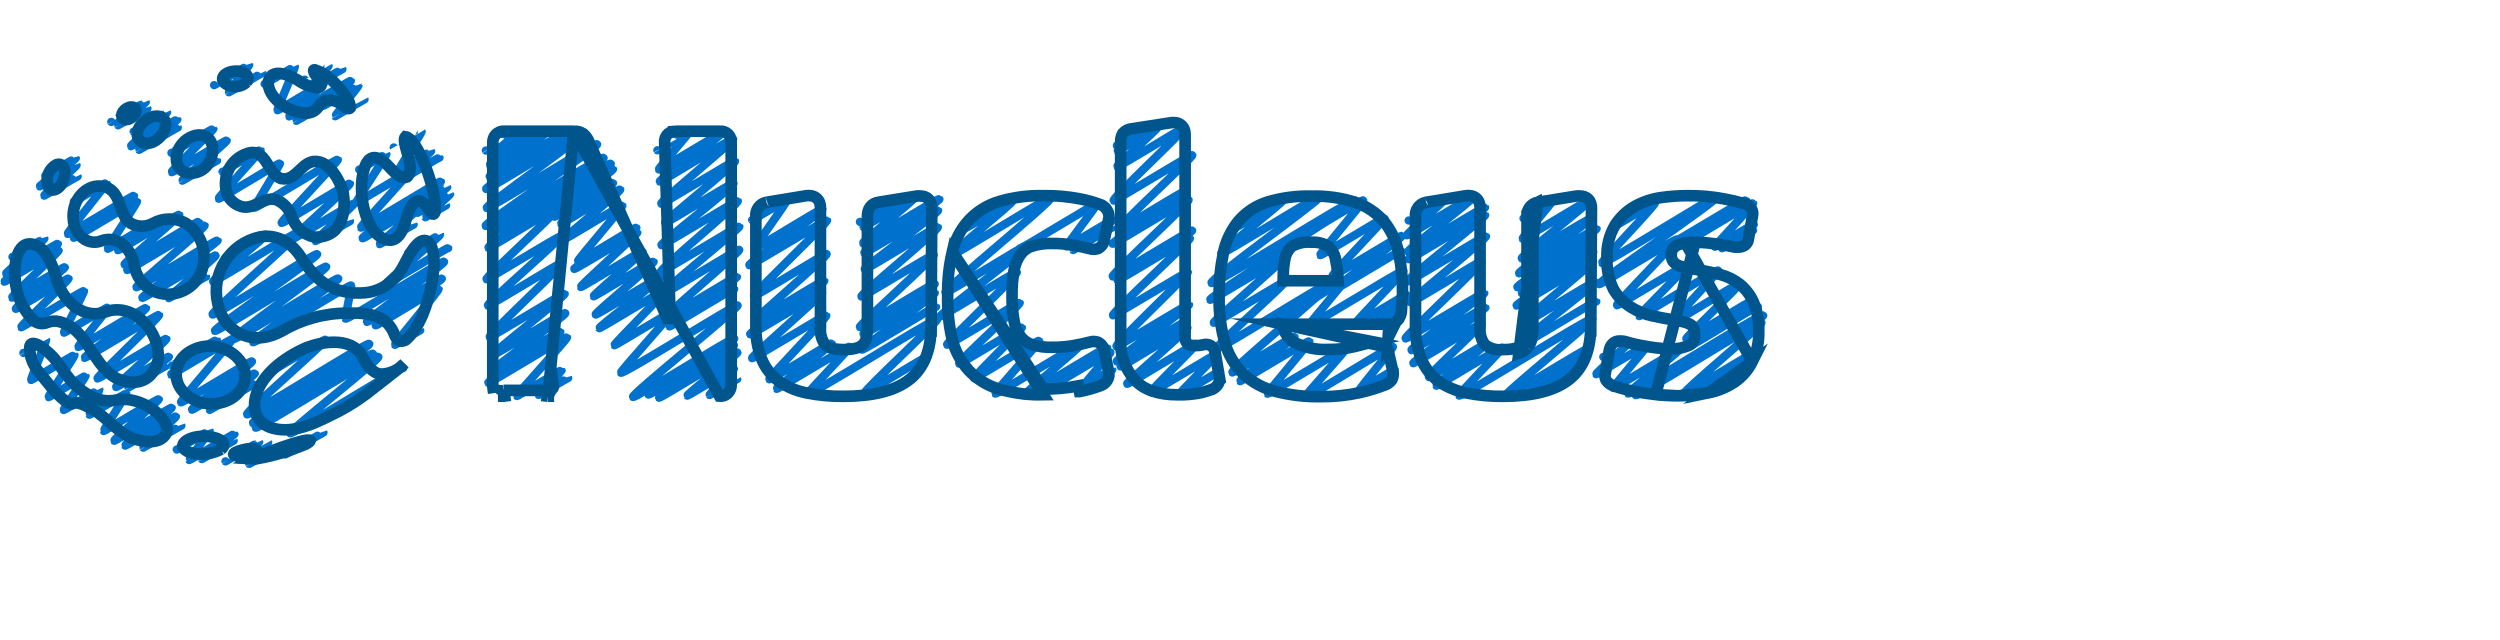<svg width="285" height="73" viewBox="0 0 285 73" fill="none" xmlns="http://www.w3.org/2000/svg">
<g clip-path="url(#clip0_234_1098)">
<path d="M1.423 29.283C1.438 29.31 5.038 27.151 5.057 27.184C5.131 27.311 0.614 31.085 0.679 31.198C0.727 31.281 6.548 27.699 6.596 27.782C6.705 27.972 0.412 31.972 0.491 32.11C0.546 32.206 6.63 28.433 6.687 28.532C6.774 28.684 1.268 33.764 1.364 33.93C1.42 34.026 7.334 30.342 7.396 30.447C7.501 30.629 1.693 35.017 1.804 35.208C1.853 35.294 7.763 31.641 7.818 31.735C7.915 31.903 2.311 37.142 2.405 37.305C2.463 37.405 9.51 33.053 9.574 33.166C9.645 33.288 7.232 37.81 7.297 37.923C7.338 37.994 12.376 34.907 12.412 34.97C12.486 35.097 8.848 39.411 8.932 39.556C8.998 39.671 16.575 34.976 16.647 35.102C16.777 35.327 9.538 40.626 9.636 40.795C9.706 40.917 18.051 35.741 18.136 35.888C18.27 36.121 10.999 42.95 11.112 43.145C11.196 43.291 18.898 38.498 18.964 38.612C19.081 38.814 13.126 43.923 13.243 44.126C13.3 44.226 19.189 40.553 19.249 40.657C19.325 40.788 14.518 44.062 14.599 44.204C14.62 44.24 18.852 41.683 18.88 41.732" stroke="#0072CE" stroke-width="0.95" stroke-linecap="round" stroke-linejoin="round"/>
<path d="M46.634 23.829C46.655 23.866 50.956 21.283 50.978 21.321C51.029 21.409 47.558 24.165 47.612 24.259C47.625 24.28 51.297 22.096 51.312 22.123C51.36 22.206 48.464 24.699 48.503 24.766C48.508 24.776 50.846 23.4 50.852 23.41" stroke="#0072CE" stroke-width="0.95" stroke-linecap="round" stroke-linejoin="round"/>
<path d="M40.954 19.325C40.97 19.353 44.036 17.509 44.052 17.537C44.137 17.685 40.553 22.925 40.636 23.07C40.699 23.179 46.595 19.497 46.653 19.596C46.753 19.77 41.044 25.785 41.138 25.947C41.246 26.136 50.171 20.534 50.257 20.682C50.411 20.949 41.177 26.879 41.34 27.161C41.408 27.281 48.413 22.954 48.467 23.046C48.564 23.214 43.198 27.686 43.282 27.833C43.311 27.882 47.128 25.562 47.15 25.6" stroke="#0072CE" stroke-width="0.95" stroke-linecap="round" stroke-linejoin="round"/>
<path d="M44.886 16.813C44.891 16.822 48.061 14.969 48.065 14.977C48.141 15.107 45.434 19.208 45.502 19.325C45.523 19.362 49.121 17.188 49.142 17.224C49.201 17.325 45.301 20.588 45.364 20.697C45.394 20.748 50.068 17.913 50.097 17.964" stroke="#0072CE" stroke-width="0.95" stroke-linecap="round" stroke-linejoin="round"/>
<path d="M30.521 42.524C30.584 42.633 37.076 38.595 37.139 38.703C37.274 38.937 27.995 46.941 28.166 47.237C28.338 47.533 41.93 38.909 42.095 39.195C42.327 39.596 28.643 47.9 28.83 48.225C29.028 48.569 42.348 40.029 42.518 40.322C42.688 40.616 28.909 48.349 29.143 48.756C29.297 49.023 42.98 40.412 43.134 40.678C43.312 40.987 32.905 49.086 33.085 49.397C33.22 49.631 45.791 41.657 45.966 41.959" stroke="#0072CE" stroke-width="0.95" stroke-linecap="round" stroke-linejoin="round"/>
<path d="M46.547 28.834C46.565 28.866 50.146 26.72 50.161 26.747C50.269 26.934 43.845 32.203 43.959 32.4C44.032 32.526 51.027 28.173 51.09 28.282" stroke="#0072CE" stroke-width="0.95" stroke-linecap="round" stroke-linejoin="round"/>
<path d="M25.685 29.383C25.721 29.445 30.407 26.584 30.439 26.639C30.559 26.847 24.17 31.903 24.286 32.105C24.377 32.262 33.916 26.264 34.038 26.475C34.206 26.768 24.044 35.542 24.226 35.857C24.382 36.127 36.028 28.741 36.158 28.968C36.325 29.256 24.328 37.429 24.495 37.719C24.641 37.972 37.047 30.167 37.179 30.396C37.361 30.711 26.401 38.352 26.578 38.66C26.744 38.947 38.423 31.518 38.555 31.746C38.726 32.042 28.693 38.757 28.84 39.01C28.987 39.264 39.908 32.314 40.041 32.543C40.096 32.64 39.328 36.224 39.385 36.323C39.536 36.585 50.494 29.614 50.622 29.835C50.77 30.091 41.673 36.419 41.83 36.691C41.918 36.843 50.267 31.596 50.364 31.764C50.475 31.955 42.721 36.917 42.816 37.081C42.91 37.245 49.911 32.775 50.002 32.933C50.104 33.11 44.932 39.149 45.026 39.313C45.04 39.337 47.89 37.628 47.904 37.652" stroke="#0072CE" stroke-width="0.95" stroke-linecap="round" stroke-linejoin="round"/>
<path d="M19.622 41.672C19.649 41.718 24.685 38.685 24.713 38.733C24.783 38.854 19.398 42.546 19.486 42.699C19.555 42.818 26.367 38.565 26.437 38.686C26.55 38.882 20.513 45.658 20.635 45.87C20.711 46.001 28.629 41.039 28.722 41.2C28.848 41.418 21.773 46.502 21.888 46.701C21.95 46.807 28.976 42.429 29.054 42.564C29.145 42.722 23.8 46.557 23.897 46.723C23.925 46.772 29.079 43.659 29.11 43.713" stroke="#0072CE" stroke-width="0.95" stroke-linecap="round" stroke-linejoin="round"/>
<path d="M25.37 19.577C25.4 19.629 29.671 17.021 29.703 17.075C29.807 17.255 24.822 22.464 24.93 22.652C24.994 22.763 31.838 18.495 31.911 18.621C31.977 18.735 28.942 23.572 29.002 23.677C29.108 23.859 38.426 18.034 38.513 18.185C38.628 18.384 31.988 25.209 32.105 25.411C32.187 25.553 39.799 20.768 39.887 20.919C40.005 21.123 33.294 27.061 33.388 27.224C33.448 27.328 40.333 23.088 40.388 23.183C40.475 23.334 35.878 27.322 35.969 27.48C35.996 27.526 39.873 25.178 39.894 25.214" stroke="#0072CE" stroke-width="0.95" stroke-linecap="round" stroke-linejoin="round"/>
<path d="M8.421 22.983C8.442 23.02 12.103 20.788 12.132 20.84C12.234 21.017 7.621 26.482 7.723 26.66C7.798 26.789 15.216 22.2 15.274 22.3C15.374 22.475 8.296 26.91 8.408 27.104C8.476 27.223 15.552 22.833 15.615 22.943C15.697 23.085 12.216 28.238 12.288 28.362C12.334 28.443 17.786 25.102 17.823 25.167C17.905 25.31 13.36 28.387 13.432 28.513C13.518 28.661 20.355 24.338 20.433 24.471C20.555 24.683 14.098 29.972 14.199 30.146C14.299 30.32 22.568 25.139 22.643 25.27C22.767 25.483 14.383 30.588 14.494 30.78C14.581 30.931 23.241 25.534 23.326 25.681C23.478 25.945 15.437 32.543 15.554 32.745C15.643 32.9 24.721 27.247 24.809 27.402C24.925 27.602 16.087 33.71 16.225 33.949C16.324 34.121 24.477 28.962 24.573 29.129C24.669 29.296 19.136 33.806 19.24 33.987C19.268 34.035 23.445 31.485 23.477 31.541" stroke="#0072CE" stroke-width="0.95" stroke-linecap="round" stroke-linejoin="round"/>
<path d="M28.413 52.887C28.433 52.921 32.087 50.72 32.107 50.754C32.118 50.774 32.519 51.783 32.532 51.806C32.557 51.849 36.852 49.263 36.873 49.3" stroke="#0072CE" stroke-width="0.95" stroke-linecap="round" stroke-linejoin="round"/>
<path d="M19.548 17.427C19.572 17.469 24.301 14.617 24.329 14.667C24.41 14.808 19.474 19.456 19.574 19.629C19.628 19.722 25.792 15.914 25.846 16.008C25.936 16.162 20.716 20.471 20.786 20.594C20.809 20.634 24.711 18.264 24.739 18.311" stroke="#0072CE" stroke-width="0.95" stroke-linecap="round" stroke-linejoin="round"/>
<path d="M15.237 15.002C15.259 15.04 19.028 12.765 19.048 12.801C19.11 12.908 14.845 16.533 14.923 16.668C14.958 16.727 20.168 13.539 20.212 13.614C20.271 13.717 15.799 16.978 15.858 17.079C15.878 17.113 20.239 14.489 20.265 14.534" stroke="#0072CE" stroke-width="0.95" stroke-linecap="round" stroke-linejoin="round"/>
<path d="M12.692 13.897C12.71 13.927 16.599 11.602 16.616 11.632C16.659 11.705 13.411 14.195 13.462 14.284C13.475 14.306 16.793 12.332 16.806 12.354" stroke="#0072CE" stroke-width="0.95" stroke-linecap="round" stroke-linejoin="round"/>
<path d="M36.932 12.035C36.955 12.075 40.834 9.736 40.855 9.77C40.899 9.848 38.167 13.175 38.212 13.253C38.218 13.263 41.549 11.312 41.555 11.323" stroke="#0072CE" stroke-width="0.95" stroke-linecap="round" stroke-linejoin="round"/>
<path d="M34.741 9.083C34.746 9.091 37.449 7.51 37.453 7.517C37.491 7.582 35.379 9.909 35.414 9.97C35.424 9.987 39.02 7.861 39.032 7.881" stroke="#0072CE" stroke-width="0.95" stroke-linecap="round" stroke-linejoin="round"/>
<path d="M30.169 9.566C30.185 9.595 33.593 7.555 33.607 7.581C33.681 7.708 31.569 12.456 31.631 12.563C31.68 12.646 36.858 9.415 36.915 9.513C36.987 9.639 32.887 13.138 32.963 13.27C33.023 13.374 39.932 9.104 39.993 9.211C40.106 9.406 33.685 13.609 33.779 13.772C33.801 13.809 37.782 11.416 37.801 11.449" stroke="#0072CE" stroke-width="0.95" stroke-linecap="round" stroke-linejoin="round"/>
<path d="M24.411 9.707C24.428 9.737 28.389 7.364 28.409 7.399C28.451 7.471 26.037 10.421 26.092 10.518C26.114 10.555 29.893 8.282 29.911 8.314" stroke="#0072CE" stroke-width="0.95" stroke-linecap="round" stroke-linejoin="round"/>
<path d="M20.146 51.246C20.171 51.288 23.872 49.051 23.891 49.084C23.948 49.183 21.526 52.363 21.572 52.442C21.614 52.516 26.692 49.397 26.731 49.463C26.783 49.553 22.94 52.22 23.006 52.334C23.023 52.363 26.619 50.212 26.634 50.239" stroke="#0072CE" stroke-width="0.95" stroke-linecap="round" stroke-linejoin="round"/>
<path d="M2.671 40.233C2.68 40.248 5.248 38.725 5.256 38.74C5.327 38.862 3.484 43.196 3.552 43.313C3.585 43.371 8.462 40.412 8.491 40.462C8.575 40.607 5.468 45.142 5.543 45.272C5.573 45.323 9.724 42.79 9.753 42.841C9.801 42.923 7.204 46.629 7.266 46.736C7.295 46.787 11.302 44.356 11.324 44.394C11.361 44.458 10.163 47.215 10.198 47.275C10.225 47.322 14.366 44.808 14.393 44.853C14.461 44.972 11.768 49.04 11.819 49.13C11.867 49.213 18.039 45.392 18.103 45.502C18.188 45.649 12.925 50.071 13.025 50.246C13.075 50.332 19.522 46.385 19.57 46.468C19.659 46.622 14.175 50.625 14.277 50.802C14.319 50.876 20.014 47.385 20.059 47.464C20.124 47.577 16.273 50.934 16.328 51.03C16.351 51.069 20.653 48.48 20.676 48.519" stroke="#0072CE" stroke-width="0.95" stroke-linecap="round" stroke-linejoin="round"/>
<path d="M25.707 52.595C25.723 52.622 29.53 50.354 29.544 50.38C29.584 50.448 27.154 52.293 27.198 52.368C27.21 52.39 30.563 50.4 30.574 50.419" stroke="#0072CE" stroke-width="0.95" stroke-linecap="round" stroke-linejoin="round"/>
<path d="M5.177 20.017C5.192 20.043 8.621 17.989 8.638 18.018C8.715 18.153 4.47 21.147 4.528 21.247C4.559 21.301 8.702 18.784 8.725 18.823C8.798 18.95 4.965 22.171 5.041 22.302C5.058 22.333 8.833 20.078 8.848 20.104" stroke="#0072CE" stroke-width="0.95" stroke-linecap="round" stroke-linejoin="round"/>
<path d="M74.943 17.131C74.953 17.148 78.573 15.005 78.586 15.027C78.642 15.125 75.043 19.202 75.108 19.315C75.172 19.427 82.235 15.052 82.299 15.163C82.422 15.376 75.087 20.467 75.217 20.692C75.305 20.844 83.473 15.683 83.577 15.865C83.698 16.073 75.224 22.95 75.382 23.224C75.452 23.345 83.709 18.225 83.792 18.368C83.949 18.64 75.689 25.195 75.814 25.41C75.886 25.535 83.525 20.749 83.616 20.906C83.773 21.179 75.267 27.717 75.397 27.941C75.492 28.105 84.03 22.774 84.109 22.911C84.275 23.198 75.162 30.678 75.338 30.982C75.423 31.13 84.204 25.675 84.285 25.816C84.405 26.024 75.266 33.293 75.433 33.581C75.523 33.737 84.172 28.308 84.271 28.479C84.4 28.702 75.555 36.104 75.695 36.347C75.78 36.494 83.945 31.426 84.014 31.545C84.128 31.744 76.185 36.978 76.317 37.208C76.388 37.331 83.613 32.808 83.694 32.949" stroke="#0072CE" stroke-width="0.95" stroke-linecap="round" stroke-linejoin="round"/>
<path d="M61.836 23.914C61.901 24.026 69.805 19.123 69.887 19.266C69.99 19.444 63.111 24.517 63.218 24.703C63.287 24.822 69.818 20.728 69.889 20.851C69.989 21.023 63.862 25.358 63.941 25.496C64.01 25.614 70.635 21.473 70.704 21.592C70.83 21.811 64.171 27.123 64.268 27.291C64.336 27.41 70.875 23.312 70.947 23.436C71.064 23.638 65.767 29.635 65.866 29.806C65.943 29.94 72.474 25.825 72.546 25.949C72.666 26.158 65.364 30.476 65.467 30.655C65.538 30.778 72.6 26.409 72.655 26.505C72.748 26.666 66.114 32.553 66.209 32.718C66.267 32.82 73.164 28.535 73.236 28.66C73.321 28.807 67.584 33.633 67.667 33.777C67.724 33.877 74.439 29.698 74.513 29.825C74.646 30.056 67.799 35.665 67.909 35.855C67.978 35.976 75.254 31.468 75.317 31.578C75.434 31.78 68.227 37.247 68.321 37.41C68.377 37.507 75.787 32.942 75.855 33.06C75.979 33.274 69.953 39.204 70.042 39.356C70.096 39.45 76.528 35.453 76.597 35.572C76.714 35.774 70.683 42.328 70.778 42.493C70.945 42.782 83.965 34.594 84.089 34.808C84.258 35.102 71.971 44.927 72.159 45.252C72.302 45.5 83.579 38.376 83.701 38.588C83.865 38.87 73.781 44.735 73.924 44.981C74.017 45.143 83.568 39.194 83.663 39.358C83.818 39.627 75.024 45.155 75.131 45.339C75.208 45.472 83.967 40.016 84.063 40.182C84.149 40.332 78.273 44.97 78.349 45.102C78.392 45.176 83.618 41.945 83.668 42.032C83.718 42.117 80.837 44.928 80.895 45.028C80.911 45.054 84.033 43.191 84.043 43.211" stroke="#0072CE" stroke-width="0.95" stroke-linecap="round" stroke-linejoin="round"/>
<path d="M55.389 17.161C55.401 17.181 59.104 14.982 59.118 15.008C59.173 15.102 56.068 17.542 56.12 17.633C56.162 17.706 60.57 14.991 60.602 15.046C60.678 15.178 55.762 18.658 55.833 18.781C55.903 18.904 62.324 14.902 62.38 15C62.493 15.195 55.705 19.938 55.816 20.131C55.902 20.279 64.307 15.04 64.389 15.181C64.543 15.448 55.278 21.303 55.415 21.542C55.553 21.781 66.42 14.849 66.567 15.103C66.761 15.439 55.31 23.408 55.484 23.709C55.642 23.982 67.901 16.148 68.07 16.442C68.258 16.768 55.18 25.44 55.361 25.754C55.486 25.971 68.674 17.755 68.81 17.989C68.996 18.312 55.911 26.133 56.108 26.472C56.283 26.776 69.453 18.367 69.626 18.667C69.86 19.073 55.456 27.877 55.668 28.245C55.759 28.402 63.62 23.441 63.712 23.601C63.87 23.875 55.32 31.594 55.458 31.832C55.53 31.957 63.853 26.771 63.945 26.932C64.09 27.181 55.456 34.553 55.618 34.834C55.708 34.99 63.97 29.825 64.051 29.965C64.22 30.258 55.653 38.126 55.822 38.418C55.901 38.556 64.288 33.329 64.376 33.48C64.511 33.715 56.026 40.245 56.162 40.481C56.256 40.644 64.344 35.54 64.438 35.703C64.574 35.939 55.956 42.086 56.086 42.311C56.185 42.482 63.798 37.677 63.877 37.813C63.983 37.996 55.562 43.455 55.665 43.633C55.759 43.795 64.554 38.291 64.645 38.448C64.743 38.618 58.83 44.974 58.926 45.141C58.974 45.224 63.997 42.126 64.035 42.191C64.085 42.278 61.369 44.951 61.411 45.024C61.423 45.045 64.759 43.062 64.772 43.084" stroke="#0072CE" stroke-width="0.95" stroke-linecap="round" stroke-linejoin="round"/>
<path d="M98.034 25.291C98.053 25.324 101.929 22.996 101.949 23.031C102.002 23.123 98.352 25.756 98.418 25.872C98.462 25.947 104.294 22.389 104.334 22.457C104.443 22.647 98.28 27.561 98.371 27.72C98.454 27.864 107.008 22.544 107.09 22.686C107.227 22.924 98.387 28.575 98.532 28.825C98.608 28.957 106.859 23.826 106.942 23.969C107.092 24.23 98.454 30.487 98.574 30.694C98.664 30.85 106.833 25.73 106.918 25.876C107.095 26.183 98.054 33.556 98.197 33.804C98.282 33.952 106.361 28.916 106.437 29.047C106.609 29.346 97.895 37.075 98.016 37.284C98.109 37.445 106.456 32.179 106.556 32.354C106.693 32.591 98.289 37.83 98.434 38.08C98.519 38.227 106.487 33.246 106.567 33.384C106.695 33.606 98.151 39.666 98.259 39.853C98.366 40.039 106.631 34.832 106.712 34.972" stroke="#0072CE" stroke-width="0.95" stroke-linecap="round" stroke-linejoin="round"/>
<path d="M85.744 25.081C85.765 25.117 89.72 22.752 89.735 22.777C89.824 22.931 85.981 28.155 86.05 28.273C86.141 28.431 93.656 23.676 93.745 23.83C93.885 24.072 85.286 29.999 85.419 30.229C85.509 30.384 94.211 24.985 94.284 25.111C94.426 25.358 85.808 33.52 85.937 33.743C86.035 33.914 94.137 28.784 94.234 28.952C94.387 29.217 85.877 36.371 86.007 36.596C86.095 36.749 93.877 31.842 93.968 32C94.121 32.264 85.382 37.881 85.511 38.104C85.596 38.252 93.646 33.247 93.715 33.368C93.837 33.578 85.614 40.622 85.737 40.833C85.816 40.971 94.118 35.82 94.193 35.951C94.337 36.201 87.594 43.047 87.705 43.239C87.788 43.383 94.745 39.034 94.806 39.14C94.896 39.295 88.456 44.178 88.541 44.326C88.604 44.435 96.803 39.379 96.88 39.511C96.978 39.68 91.997 44.739 92.094 44.907C92.264 45.202 106.681 36.131 106.834 36.396C106.987 36.661 98.441 44.514 98.589 44.77C98.668 44.907 105.682 40.521 105.748 40.636" stroke="#0072CE" stroke-width="0.95" stroke-linecap="round" stroke-linejoin="round"/>
<path d="M116.274 28.313C116.356 28.454 124.936 23.083 125.035 23.255C125.104 23.376 121.529 27.957 121.61 28.098C121.653 28.173 126.944 24.941 126.977 24.999C127.056 25.136 122.276 28.389 122.341 28.502C122.362 28.537 126.832 25.868 126.85 25.898" stroke="#0072CE" stroke-width="0.95" stroke-linecap="round" stroke-linejoin="round"/>
<path d="M110.132 25.964C110.171 26.033 115.386 22.821 115.434 22.903C115.561 23.122 108.282 28.895 108.417 29.128C108.534 29.332 119.641 22.312 119.786 22.564C119.997 22.93 107.572 33.011 107.772 33.356C107.878 33.541 116.98 27.773 117.095 27.973C117.269 28.273 107.035 35.845 107.17 36.079C107.266 36.244 115.822 30.871 115.914 31.031C116.084 31.325 107.833 39.071 107.964 39.298C108.055 39.456 116.176 34.395 116.246 34.516C116.367 34.726 109.207 41.215 109.343 41.452C109.424 41.591 116.419 37.188 116.496 37.322C116.593 37.489 110.945 42.93 111.053 43.118C111.117 43.229 118.396 38.703 118.472 38.834C118.583 39.028 113.356 44.68 113.465 44.868C113.574 45.055 123.214 39.005 123.315 39.181C123.431 39.38 116.656 44.875 116.769 45.071C116.872 45.25 126.122 39.464 126.212 39.619C126.345 39.85 117.823 44.909 117.957 45.142C118.031 45.27 126.485 39.995 126.582 40.163C126.652 40.283 123.391 43.963 123.451 44.067C123.466 44.094 126.777 42.099 126.798 42.135" stroke="#0072CE" stroke-width="0.95" stroke-linecap="round" stroke-linejoin="round"/>
<path d="M127.328 16.588C127.344 16.615 130.684 14.612 130.701 14.642C130.746 14.72 127.345 17.085 127.401 17.183C127.44 17.251 131.881 14.5 131.922 14.573C131.993 14.696 127.288 18.852 127.362 18.98C127.457 19.144 134.937 14.444 135.007 14.566C135.146 14.807 126.778 22.567 126.951 22.866C127.035 23.012 135.823 17.531 135.915 17.691C136.04 17.907 127.327 25.871 127.504 26.176C127.582 26.311 135.133 21.585 135.213 21.725C135.33 21.926 126.729 27.598 126.839 27.787C126.936 27.956 135.394 22.619 135.493 22.79C135.657 23.074 126.691 31.258 126.839 31.514C126.93 31.672 135.804 26.113 135.901 26.282C136.007 26.465 127.277 31.744 127.39 31.94C127.481 32.097 135.553 27.013 135.646 27.174C135.772 27.391 126.719 35.669 126.879 35.946C126.958 36.084 135.336 30.902 135.406 31.023C135.546 31.266 127.1 39.2 127.272 39.498C127.344 39.622 135.465 34.58 135.546 34.721C135.687 34.965 127.17 40.964 127.307 41.201C127.394 41.35 135.207 36.468 135.282 36.597C135.374 36.757 127.629 41.578 127.739 41.768C127.83 41.925 135.267 37.202 135.362 37.366C135.48 37.57 128.393 43.569 128.497 43.75C128.588 43.908 136.335 39.035 136.417 39.177C136.5 39.32 131.106 44.523 131.211 44.705C131.292 44.844 138.636 40.244 138.711 40.375C138.796 40.521 134.277 44.921 134.349 45.044C134.387 45.111 139.047 42.259 139.079 42.314" stroke="#0072CE" stroke-width="0.95" stroke-linecap="round" stroke-linejoin="round"/>
<path d="M146.774 27.826C146.847 27.953 155.307 22.674 155.404 22.844C155.502 23.013 150.406 28.918 150.502 29.083C150.578 29.215 157.739 24.733 157.814 24.861C157.919 25.043 151.804 31.246 151.916 31.44C151.989 31.566 159.739 26.733 159.821 26.876C159.955 27.108 151.998 32.796 152.11 32.989C152.195 33.137 159.66 28.465 159.732 28.589" stroke="#0072CE" stroke-width="0.95" stroke-linecap="round" stroke-linejoin="round"/>
<path d="M144.957 36.822C145.04 36.966 153.131 31.932 153.205 32.06C153.296 32.219 149.174 36.917 149.255 37.056C149.356 37.232 159.875 30.682 159.98 30.864C160.075 31.027 154.29 36.829 154.405 37.028C154.453 37.111 160.327 33.503 160.372 33.582C160.431 33.684 156.829 36.689 156.892 36.798C156.906 36.822 159.833 35.063 159.849 35.091" stroke="#0072CE" stroke-width="0.95" stroke-linecap="round" stroke-linejoin="round"/>
<path d="M140.749 25.997C140.788 26.064 146.271 22.729 146.305 22.789C146.409 22.969 139.098 28.685 139.223 28.901C139.348 29.118 150.397 22.132 150.535 22.371C150.707 22.669 137.864 31.855 138.101 32.265C138.311 32.629 154.24 22.57 154.403 22.853C154.627 23.241 137.75 33.82 137.956 34.177C138.059 34.354 146.545 29.053 146.617 29.177C146.739 29.389 138.244 36.584 138.368 36.798C138.45 36.941 146.434 31.97 146.508 32.098C146.637 32.321 138.507 39.467 138.667 39.745C138.841 40.046 151.554 31.901 151.728 32.204C151.935 32.563 140.267 42.08 140.488 42.463C140.556 42.579 147.501 38.253 147.571 38.374C147.674 38.552 141.285 43.307 141.37 43.454C141.429 43.556 149.188 38.758 149.267 38.895C149.365 39.065 144.415 44.739 144.497 44.881C144.583 45.03 153.401 39.55 153.483 39.693C153.575 39.851 148.644 45.155 148.746 45.33C148.863 45.534 158.669 39.313 158.794 39.529C158.863 39.648 154.929 44.327 154.995 44.44C155.013 44.473 158.965 42.101 158.985 42.136" stroke="#0072CE" stroke-width="0.95" stroke-linecap="round" stroke-linejoin="round"/>
<path d="M173.682 24.896C173.697 24.923 176.841 23.027 176.86 23.061C176.915 23.155 173.504 27.085 173.579 27.215C173.654 27.346 181.209 22.629 181.288 22.765C181.437 23.023 173.339 29.22 173.476 29.458C173.547 29.579 181.25 24.77 181.336 24.92C181.471 25.154 173.025 30.898 173.176 31.159C173.269 31.321 181.932 25.929 182.008 26.06C182.139 26.287 172.837 32.503 172.972 32.738C173.065 32.899 181.469 27.673 181.538 27.793C181.677 28.033 173.385 33.248 173.484 33.42C173.584 33.593 181.547 28.579 181.628 28.719C181.748 28.927 172.769 34.641 172.881 34.834C172.965 34.98 181.49 29.634 181.59 29.806C181.706 30.007 173.285 36.778 173.413 37C173.508 37.164 181.802 31.942 181.894 32.103C182.027 32.333 172.757 39.285 172.931 39.588C173.035 39.767 181.889 34.221 181.974 34.367" stroke="#0072CE" stroke-width="0.95" stroke-linecap="round" stroke-linejoin="round"/>
<path d="M160.588 25.138C160.604 25.167 164.594 22.778 164.615 22.813C164.684 22.933 160.308 26.666 160.395 26.816C160.47 26.946 167.902 22.294 167.984 22.435C168.12 22.671 160.383 28.453 160.524 28.696C160.6 28.828 169.219 23.5 169.295 23.632C169.421 23.849 160.457 29.334 160.58 29.548C160.662 29.688 169.214 24.354 169.305 24.511C169.437 24.74 160.259 31.858 160.406 32.111C160.496 32.268 169.331 26.783 169.407 26.914C169.564 27.187 160.67 34.25 160.789 34.455C160.891 34.632 168.826 29.641 168.901 29.772C169.059 30.044 160.094 38.34 160.234 38.583C160.31 38.714 169.131 33.264 169.21 33.401C169.333 33.614 160.762 39.666 160.906 39.916C160.982 40.047 169.249 34.9 169.335 35.049C169.441 35.233 161.008 41.223 161.113 41.406C161.176 41.515 168.823 36.756 168.909 36.906C168.995 37.055 162.759 42.759 162.885 42.978C162.957 43.102 169.323 39.102 169.392 39.221C169.473 39.361 163.645 43.806 163.739 43.97C163.804 44.084 171.212 39.467 171.294 39.609C171.38 39.758 166.227 44.908 166.337 45.097C166.511 45.399 181.354 36.046 181.52 36.331C181.68 36.609 171.26 44.991 171.437 45.299C171.534 45.467 181.066 39.487 181.176 39.677C181.293 39.88 174.501 44.4 174.595 44.563C174.631 44.625 180.058 41.312 180.1 41.385" stroke="#0072CE" stroke-width="0.95" stroke-linecap="round" stroke-linejoin="round"/>
<path d="M182.781 40.688C182.792 40.707 185.826 38.903 185.837 38.923C185.897 39.028 181.891 42.519 181.971 42.658C182.01 42.726 187.819 39.191 187.858 39.259C187.948 39.414 183.836 44.071 183.925 44.224C183.993 44.341 191.308 39.793 191.381 39.919C191.46 40.055 185.516 44.728 185.593 44.861C185.792 45.207 200.791 35.596 201.004 35.963C201.203 36.309 186.218 44.626 186.463 45.05C186.645 45.365 200.632 36.482 200.8 36.772C200.958 37.046 191.828 44.576 191.987 44.852C192.082 45.016 199.866 40.073 199.966 40.245C200.078 40.44 193.7 44.488 193.781 44.629C193.819 44.695 199.101 41.454 199.145 41.532" stroke="#0072CE" stroke-width="0.95" stroke-linecap="round" stroke-linejoin="round"/>
<path d="M190.076 27.991C190.155 28.127 198.951 22.673 199.035 22.818C199.148 23.013 191.805 27.591 191.897 27.75C191.975 27.885 199.775 23.011 199.857 23.154C199.948 23.31 195.44 28.015 195.507 28.131C195.529 28.17 199.905 25.525 199.934 25.575C199.998 25.686 196.259 28.199 196.314 28.293C196.324 28.312 199.839 26.234 199.849 26.252" stroke="#0072CE" stroke-width="0.95" stroke-linecap="round" stroke-linejoin="round"/>
<path d="M184.116 25.743C184.148 25.799 188.637 23.052 188.672 23.112C188.806 23.345 182.52 29.802 182.623 29.98C182.799 30.285 195.691 22.129 195.824 22.359C196.045 22.742 182.129 32.067 182.317 32.394C182.401 32.538 191.042 27.145 191.134 27.304C191.264 27.53 184.198 34.551 184.34 34.798C184.404 34.908 192.331 29.983 192.418 30.134C192.505 30.285 186.782 35.892 186.864 36.034C186.956 36.194 195.767 30.654 195.871 30.834C195.969 31.003 190.61 36.532 190.717 36.718C190.808 36.874 198.235 32.184 198.319 32.329C198.431 32.523 192.131 38.435 192.24 38.625C192.328 38.777 199.822 34.065 199.901 34.202C200.017 34.404 192.245 39.397 192.359 39.595C192.443 39.74 200.296 34.795 200.39 34.959" stroke="#0072CE" stroke-width="0.95" stroke-linecap="round" stroke-linejoin="round"/>
</g>
<path d="M18.029 40.785C18.266 38.087 15.462 34.448 12.175 35.511C11.001 35.979 9.668 35.799 8.66 35.036H8.607C7.441 34.106 6.631 32.803 6.314 31.345C5.523 28.656 4.371 28.067 4.239 28.014C1.946 26.951 1.533 30.142 1.735 31.855C1.827 33.598 2.555 35.246 3.783 36.487C4.206 36.888 4.826 37.001 5.365 36.777C6.366 36.382 7.184 36.698 8.177 37.34H8.23C10.277 38.922 10.919 41.734 13.204 43.096C16.869 44.696 17.967 41.866 18.064 40.75" stroke="#00558C" stroke-width="1.325" stroke-miterlimit="10"/>
<path d="M47.883 17.547C47.523 16.853 46.828 15.666 46.231 15.587C46.107 15.727 45.967 15.895 46.398 17.345C46.793 18.672 46.943 19.674 46.398 20.183C45.862 20.385 45.334 20.078 44.359 19.014C42.706 17.204 41.959 18.135 41.661 18.838C40.65 21.238 41.389 25.869 43.489 27.082C44.781 27.846 45.712 27.179 46.266 25.096C46.688 23.54 47.145 23.163 47.338 23.004C47.61 22.881 48.102 22.653 48.85 23.839C49.254 24.481 49.448 24.578 49.588 24.191C49.799 22.231 48.578 18.917 47.883 17.538" stroke="#00558C" stroke-width="1.325" stroke-miterlimit="10"/>
<path d="M44.131 43.06C43.662 43.412 43.196 43.772 42.733 44.141C41.485 45.18 40.133 46.087 38.699 46.848C36.423 47.982 33.699 49.546 31.062 48.808C27.643 47.85 28.311 42.736 34.577 39.791C36.221 39.018 40.026 38.209 41.292 40.617C41.74 41.496 42.364 42.516 43.41 42.648C44.435 42.631 45.408 42.192 46.099 41.435C45.476 42.024 44.798 42.543 44.131 43.061V43.06Z" stroke="#00558C" stroke-width="1.325" stroke-miterlimit="10"/>
<path d="M49.465 30.757C49.632 27.988 48.762 26.652 47.557 27.848C46.353 29.043 46.072 30.818 44.798 31.917C43.814 32.861 42.505 33.392 41.142 33.402H40.263C38.022 33.148 36.255 32.392 34.374 29.412C32.617 26.618 30.288 26.872 29.611 27.013C26.204 27.768 24.054 31.143 24.809 34.55C24.963 35.242 25.231 35.902 25.603 36.505C26.711 38.087 29.057 39.379 32.036 37.797C34.345 36.411 36.99 35.685 39.682 35.696H40.728C42.345 35.784 44.138 36.047 44.955 38.104C45.272 38.895 45.588 39.062 46.221 38.772C48.594 36.838 49.358 31.952 49.428 30.748" stroke="#00558C" stroke-width="1.325" stroke-miterlimit="10"/>
<path d="M27.784 43.799C28.804 40.952 24.981 38.377 21.948 39.914C19.4 41.163 19.312 44.529 22.643 45.812C25.402 46.611 27.309 45.117 27.784 43.799" stroke="#00558C" stroke-width="1.325" stroke-miterlimit="10"/>
<path d="M39.174 22.249C38.822 20.492 37.592 18.734 36.423 18.461C34.454 17.943 33.918 20.755 32.029 20.36C30.456 19.797 30.359 16.8 28.214 17.485C26.317 18.088 25.268 20.114 25.87 22.01C25.9 22.106 25.935 22.2 25.973 22.293C26.244 22.806 26.685 23.21 27.221 23.435C28.794 24.191 29.963 22.31 31.492 22.776C32.33 23.117 32.974 23.812 33.25 24.674C33.627 25.848 34.59 26.738 35.79 27.021C39.305 27.197 39.402 23.505 39.147 22.213" stroke="#00558C" stroke-width="1.325" stroke-miterlimit="10"/>
<path d="M23.151 30.177C23.55 28.342 22.76 26.453 21.174 25.448C20.02 24.811 18.619 24.811 17.465 25.448C16.665 25.896 15.69 25.896 14.89 25.448C13.308 24.376 14.011 21.371 11.375 21.212C9.819 21.107 8.123 22.794 8.352 25.035C8.411 25.88 8.826 26.66 9.494 27.18C10.106 27.642 10.918 27.739 11.621 27.434C12.341 27.177 13.141 27.278 13.774 27.707C14.584 28.273 15.124 29.147 15.268 30.124C15.47 31.445 16.298 32.588 17.491 33.191C19.559 34.107 21.978 33.174 22.895 31.106C23.024 30.814 23.119 30.508 23.177 30.194" stroke="#00558C" stroke-width="1.325" stroke-miterlimit="10"/>
<path d="M35.368 50.222C35.025 49.801 29.585 51.866 28.75 52.332C28.858 52.34 28.967 52.34 29.075 52.332C30.452 52.103 31.808 51.759 33.127 51.303L34.155 50.917L34.683 50.706C34.833 50.654 34.976 50.58 35.104 50.486C35.184 50.416 35.333 50.345 35.368 50.222L35.368 50.222Z" stroke="#00558C" stroke-width="1.325" stroke-miterlimit="10"/>
<path d="M24.006 18.163C24.726 16.528 23.786 14.876 21.984 15.526C20.183 16.176 19.348 18.628 20.965 19.604C22.202 20.044 23.563 19.399 24.006 18.162" stroke="#00558C" stroke-width="1.325" stroke-miterlimit="10"/>
<path d="M18.502 15.315C19.241 14.251 18.907 13.021 17.553 13.267C16.2 13.513 14.969 15.315 16.085 16.159C17.043 16.695 18.08 15.93 18.502 15.28" stroke="#00558C" stroke-width="1.325" stroke-miterlimit="10"/>
<path d="M15.225 13.206C15.673 12.705 15.541 12.169 14.979 12.195C14.275 12.195 13.555 13.074 14.038 13.531C14.443 13.812 14.988 13.478 15.224 13.206" stroke="#00558C" stroke-width="1.325" stroke-miterlimit="10"/>
<path d="M37.768 9.102C37.229 8.581 36.58 8.188 35.869 7.95C35.746 7.95 35.597 8.038 36.124 8.759C36.652 9.479 36.818 9.884 36.247 10.015C35.418 9.931 34.627 9.628 33.954 9.136C32.064 8.055 31.317 8.337 30.974 8.6C29.964 9.479 30.974 11.65 33.321 12.564C34.771 13.117 35.773 12.986 36.3 12.151C36.531 11.751 36.933 11.48 37.39 11.413C38.015 11.389 38.625 11.614 39.087 12.036C39.552 12.388 39.772 12.467 39.913 12.318C40.062 11.439 38.594 9.804 37.768 9.084" stroke="#00558C" stroke-width="1.325" stroke-miterlimit="10"/>
<path d="M28.099 9.374C28.608 8.768 27.949 8.003 26.701 8.117C25.453 8.232 24.838 9.146 25.98 9.7C26.687 10.03 27.524 9.902 28.099 9.374" stroke="#00558C" stroke-width="1.325" stroke-miterlimit="10"/>
<path d="M25.2 51.216C25.946 50.654 25.261 49.933 23.82 49.766C21.913 49.546 20.427 50.416 20.937 51.137C21.194 51.404 21.53 51.579 21.895 51.638C23.011 51.907 24.187 51.757 25.2 51.217" stroke="#00558C" stroke-width="1.325" stroke-miterlimit="10"/>
<path d="M19.028 49.222C19.336 47.675 16.154 45.039 13.263 45.601C12.2 45.824 11.092 45.629 10.169 45.056L9.923 44.916C9.703 44.775 9.404 44.581 9.185 44.423C7.946 43.5 7.19 42.13 6.232 40.908C5.784 40.337 3.05 37.779 3.411 40.117C3.506 40.931 3.84 41.698 4.368 42.323C4.878 42.956 5.379 43.589 5.898 44.204C6.315 44.708 6.78 45.17 7.286 45.584C7.998 46.164 8.244 46.049 8.376 45.988C8.728 45.83 9.326 45.988 10.477 46.63H10.53C12.138 47.579 13.29 49.161 15.021 49.934C18.536 51.2 19.028 49.214 19.028 49.196" stroke="#00558C" stroke-width="1.325" stroke-miterlimit="10"/>
<path d="M28.873 51.559C29.19 51.41 29.277 51.26 29.101 51.19C28.565 50.953 26.465 51.489 26.649 51.832C26.649 51.92 26.887 51.928 26.992 51.938C27.638 51.94 28.277 51.812 28.872 51.56" stroke="#00558C" stroke-width="1.325" stroke-miterlimit="10"/>
<path d="M7.105 20.799C7.702 19.701 7.316 18.479 6.463 18.76C5.491 19.271 5.101 20.463 5.584 21.45C6.129 21.986 6.814 21.397 7.131 20.799" stroke="#00558C" stroke-width="1.325" stroke-miterlimit="10"/>
<path d="M65.404 14.96H57.493C57.102 14.929 56.719 15.091 56.468 15.393L56.462 15.4L56.456 15.408C56.284 15.628 56.184 15.899 56.175 16.183L56.175 16.193V16.203V43.874C56.166 43.97 56.168 44.067 56.182 44.163C56.182 44.163 56.182 44.163 56.182 44.163L56.838 44.065M65.404 14.96L62.467 45.165M65.404 14.96C65.789 14.931 66.173 15.033 66.492 15.251L66.529 15.277L66.563 15.308C66.82 15.54 67.018 15.83 67.144 16.152L76.067 36.299H76.402L75.774 16.25C75.713 15.618 76.163 15.048 76.797 14.965L76.797 14.964C76.886 14.953 76.975 14.952 77.062 14.96H82.066C82.69 14.9 83.256 15.339 83.348 15.965L83.348 15.968C83.361 16.056 83.364 16.146 83.356 16.237V43.913V43.924L83.356 43.924C83.351 44.213 83.251 44.492 83.073 44.718L83.066 44.728L83.066 44.728C82.815 45.035 82.43 45.198 82.036 45.165L65.404 14.96ZM56.838 44.065C56.88 44.348 57.144 44.544 57.427 44.502M56.838 44.065C56.83 44.015 56.83 43.964 56.838 43.913V44.065ZM57.427 44.502V45.165H57.466C57.485 45.163 57.504 45.161 57.524 45.158L57.427 44.502ZM57.427 44.502H62.507M62.507 44.502L62.408 45.158C62.428 45.16 62.448 45.163 62.467 45.165M62.507 44.502C62.557 44.51 62.608 44.51 62.658 44.502C62.941 44.46 63.137 44.196 63.095 43.913L62.467 45.165M62.507 44.502V45.165H62.467" stroke="#00558C" stroke-width="1.325" stroke-miterlimit="10"/>
<path d="M106.138 37.738H106.15L106.154 37.079L106.224 23.711V23.708C106.224 23.381 106.149 23.011 105.879 22.724C105.61 22.439 105.256 22.348 104.936 22.343C104.798 22.331 104.659 22.332 104.521 22.345L104.5 22.347L104.48 22.351L100.156 23.052C99.774 23.104 99.427 23.28 99.188 23.606C98.96 23.918 98.887 24.293 98.887 24.648L98.887 37.347L98.887 37.349C98.888 37.724 98.852 38.097 98.777 38.463L98.776 38.47L98.774 38.477C98.727 38.739 98.617 38.983 98.452 39.19C98.263 39.405 98.019 39.564 97.747 39.65C97.247 39.8 96.727 39.867 96.207 39.849L96.195 39.849H96.184C94.947 39.849 94.332 39.593 94.067 39.299C93.673 38.746 93.484 38.072 93.531 37.394L93.533 37.371V37.348V23.672C93.533 23.284 93.421 22.856 93.057 22.567C92.707 22.29 92.272 22.261 91.9 22.313L91.891 22.314L91.883 22.316L87.427 23.054L87.416 23.056L87.416 23.056C86.628 23.181 86.082 23.903 86.17 24.691V37.146C86.135 38.431 86.356 39.711 86.821 40.91L86.821 40.91L86.824 40.919C87.235 41.936 87.92 42.819 88.803 43.471L88.812 43.477L88.821 43.484C89.771 44.137 90.846 44.587 91.98 44.801C93.357 45.072 94.758 45.199 96.161 45.182C99.441 45.181 101.99 44.578 103.656 43.285C105.229 42.064 106.019 40.174 106.138 37.738ZM87.378 23.064C87.376 23.065 87.378 23.064 87.382 23.063L87.378 23.064Z" stroke="#00558C" stroke-width="1.325" stroke-miterlimit="10"/>
<path d="M108.562 28.699L108.562 28.698C108.878 27.347 109.538 26.101 110.477 25.079L110.484 25.072L110.484 25.072C111.429 24.073 112.623 23.343 113.943 22.957L113.944 22.957C115.578 22.484 117.274 22.264 118.974 22.307C120.359 22.283 121.743 22.405 123.104 22.67C123.937 22.827 124.753 23.059 125.545 23.361L125.575 23.373L125.605 23.388C125.864 23.518 126.079 23.723 126.22 23.975C126.419 24.292 126.475 24.679 126.373 25.04L125.871 27.427C125.805 27.793 125.58 28.113 125.251 28.295L125.199 28.324L125.143 28.343C124.841 28.446 124.513 28.448 124.21 28.35C123.764 28.227 123.158 28.092 122.39 27.956C121.584 27.817 120.768 27.75 119.95 27.755L119.939 27.755L119.927 27.754C119.147 27.731 118.37 27.839 117.626 28.075C117.125 28.236 116.688 28.549 116.375 28.971C115.99 29.495 115.73 30.101 115.615 30.742L115.615 30.743C115.44 31.713 115.358 32.697 115.371 33.684L115.371 33.693L115.371 33.702C115.356 34.693 115.438 35.683 115.615 36.658L115.615 36.661C115.727 37.288 115.985 37.88 116.369 38.388C116.689 38.804 117.127 39.113 117.626 39.274C118.369 39.509 119.147 39.618 119.927 39.594L119.939 39.594L119.95 39.594C120.768 39.599 121.584 39.532 122.39 39.393C123.158 39.257 123.763 39.122 124.21 38.999C124.513 38.901 124.84 38.903 125.142 39.005L125.2 39.025L125.253 39.054C125.579 39.236 125.805 39.555 125.871 39.921L126.373 42.311C126.476 42.679 126.416 43.075 126.205 43.397L126.198 43.407L126.198 43.407C126.026 43.659 125.779 43.851 125.492 43.955C124.703 44.252 123.89 44.482 123.061 44.642C123.061 44.642 123.061 44.643 123.06 44.643L122.934 43.992C121.615 44.25 120.271 44.368 118.927 44.343L108.562 28.699ZM108.562 28.699C108.185 30.313 108.008 31.968 108.035 33.625C107.991 35.285 108.153 36.945 108.516 38.566L108.516 38.566L108.518 38.573C108.838 39.928 109.495 41.18 110.429 42.213L110.429 42.213L110.436 42.221C111.377 43.23 112.573 43.968 113.898 44.356L113.902 44.357C115.535 44.825 117.23 45.044 118.929 45.006L108.562 28.699Z" stroke="#00558C" stroke-width="1.325" stroke-miterlimit="10"/>
<path d="M138.206 44.375L138.247 44.36L138.286 44.339C138.433 44.26 138.565 44.158 138.679 44.038C138.845 43.868 138.956 43.655 139.002 43.426L139.071 43.357L139.013 43.018L138.53 40.206L138.53 40.206L138.528 40.199C138.491 39.994 138.411 39.739 138.207 39.539C137.983 39.319 137.71 39.26 137.49 39.26H137.435L137.382 39.269L136.669 39.386C136.447 39.399 136.223 39.398 136.001 39.384L135.985 39.383L135.969 39.383C135.753 39.38 135.544 39.309 135.372 39.179C135.163 38.963 135.062 38.665 135.098 38.367L135.103 38.328V38.288V15.315C135.103 14.928 134.986 14.502 134.612 14.223C134.262 13.96 133.832 13.94 133.47 13.99L133.47 13.99L133.459 13.992L128.961 14.692C128.612 14.728 128.29 14.891 128.054 15.148L127.997 15.21L127.958 15.283C127.809 15.561 127.74 15.873 127.756 16.187V38.82C127.691 40.446 128.253 42.035 129.326 43.26C130.384 44.475 132.113 45.005 134.21 45.007C135.129 45.033 136.048 44.951 136.947 44.764L136.96 44.762L136.972 44.759C137.39 44.655 137.802 44.527 138.206 44.375Z" stroke="#00558C" stroke-width="1.325" stroke-miterlimit="10"/>
<path d="M146.242 36.957H158.146C158.211 36.963 158.276 36.964 158.34 36.961L158.244 38.489L159.152 36.674C159.258 36.596 159.355 36.502 159.439 36.395L159.462 36.366L159.481 36.334C159.675 36.018 159.776 35.655 159.773 35.285L159.885 33.498L159.886 33.482L159.887 33.466C159.909 31.901 159.76 30.338 159.442 28.805C159.178 27.512 158.613 26.299 157.792 25.266L157.782 25.253L157.771 25.241C156.888 24.236 155.755 23.482 154.488 23.055L154.488 23.055L154.474 23.051C152.864 22.546 151.182 22.313 149.495 22.361C147.823 22.317 146.155 22.537 144.552 23.012L144.552 23.012L144.549 23.013C143.259 23.403 142.105 24.148 141.218 25.163L141.211 25.171L141.204 25.18C140.335 26.244 139.736 27.502 139.46 28.849C139.118 30.505 138.957 32.193 138.98 33.885C138.946 35.627 139.165 37.366 139.628 39.046L139.629 39.049C140.012 40.412 140.744 41.652 141.753 42.646L141.762 42.655L141.771 42.663C142.811 43.614 144.073 44.289 145.44 44.627C147.096 45.048 148.8 45.247 150.507 45.219C152.031 45.236 153.552 45.08 155.041 44.755L155.045 44.754C156.05 44.529 157.035 44.224 157.992 43.844L158 43.842L158.007 43.839C158.251 43.734 158.463 43.569 158.624 43.361L158.667 43.305L158.697 43.242C158.872 42.875 158.884 42.453 158.731 42.08L158.244 39.953C158.227 39.824 158.189 39.697 158.132 39.578C158.132 39.578 158.132 39.578 158.132 39.578L146.242 36.957ZM146.242 36.957C146.291 37.318 146.395 37.67 146.551 38.002C146.792 38.426 147.138 38.782 147.556 39.035C148.752 39.632 150.083 39.907 151.418 39.834L151.442 39.832L151.465 39.833C152.452 39.847 153.438 39.741 154.401 39.517L156.557 38.97L146.242 36.957ZM152.549 32.002H146.285C146.3 31.645 146.3 31.314 146.3 31.014C146.314 30.546 146.368 30.082 146.462 29.625L146.466 29.607L146.469 29.588C146.553 29.014 146.833 28.487 147.26 28.096C147.922 27.715 148.685 27.546 149.447 27.612L149.494 27.616L149.541 27.613C150.198 27.577 150.851 27.739 151.415 28.077C151.896 28.503 152.206 29.09 152.283 29.729L152.286 29.758L152.293 29.787C152.447 30.516 152.533 31.258 152.549 32.002Z" stroke="#00558C" stroke-width="1.325" stroke-miterlimit="10"/>
<path d="M174.166 39.615C174.401 39.317 174.561 38.968 174.632 38.595C174.712 38.184 174.75 37.766 174.746 37.347V24.648M174.166 39.615L173.668 39.178C173.664 39.182 173.66 39.187 173.657 39.191M174.166 39.615L173.646 39.204C173.649 39.2 173.653 39.195 173.657 39.191M174.166 39.615C173.893 39.926 173.54 40.157 173.146 40.283L175.296 23.063M173.657 39.191C173.82 38.98 173.931 38.733 173.981 38.471L173.981 38.468C174.053 38.101 174.087 37.728 174.083 37.354L174.083 37.347H174.083V24.691M173.657 39.191C173.466 39.404 173.222 39.562 172.95 39.65C172.451 39.798 171.931 39.866 171.41 39.849L171.358 39.847L171.306 39.854C170.564 39.947 169.818 39.73 169.241 39.257C168.86 38.717 168.677 38.059 168.727 37.398L168.729 37.373V37.348V23.672C168.729 23.29 168.622 22.86 168.258 22.569C167.907 22.289 167.471 22.262 167.098 22.313L167.088 22.314L167.079 22.316L162.623 23.054L162.613 23.056L162.612 23.056C161.825 23.181 161.278 23.903 161.366 24.691V37.146C161.331 38.431 161.553 39.711 162.017 40.91L162.017 40.91L162.021 40.919C162.432 41.936 163.116 42.819 163.999 43.471L164.008 43.477L164.017 43.484C164.967 44.137 166.042 44.586 167.176 44.801C168.55 45.072 169.948 45.199 171.348 45.182C174.639 45.181 177.169 44.578 178.842 43.286C180.424 42.065 181.215 40.174 181.334 37.738H181.346L181.35 37.079L181.429 23.712V23.708C181.429 23.381 181.354 23.009 181.08 22.721C180.809 22.437 180.452 22.348 180.131 22.343C179.996 22.331 179.861 22.332 179.727 22.345L179.706 22.347L179.685 22.351L175.343 23.054L175.331 23.056L175.33 23.056M174.083 24.691C174.085 24.709 174.088 24.728 174.091 24.746L174.746 24.648M174.083 24.691V24.648H174.746M174.083 24.691C173.995 23.903 174.542 23.181 175.33 23.056M174.746 24.648C174.679 24.197 174.989 23.777 175.441 23.709M175.441 23.709L175.292 23.064C175.29 23.065 175.292 23.064 175.296 23.063M175.441 23.709C175.444 23.709 175.447 23.708 175.449 23.708L175.441 23.709ZM175.33 23.056L175.319 23.058C175.311 23.06 175.304 23.061 175.3 23.062L175.296 23.063M175.33 23.056C175.334 23.055 175.339 23.055 175.343 23.054L175.343 23.054L175.392 23.047H175.441C175.402 23.047 175.368 23.05 175.343 23.054C175.343 23.054 175.343 23.054 175.343 23.054C175.334 23.055 175.326 23.057 175.319 23.058C175.313 23.059 175.308 23.061 175.305 23.061C175.302 23.062 175.298 23.063 175.296 23.063M162.574 23.064C162.572 23.065 162.574 23.064 162.579 23.063L162.574 23.064Z" stroke="#00558C" stroke-width="1.325" stroke-miterlimit="10"/>
<path d="M199.76 41.238L199.76 41.238C199.293 42.175 198.594 42.975 197.73 43.565L197.722 43.57L197.722 43.57C196.831 44.158 195.837 44.569 194.791 44.782L199.76 41.238ZM199.76 41.238L199.765 41.229M199.76 41.238L199.765 41.229M199.765 41.229C200.284 40.144 200.535 38.951 200.498 37.75C200.533 36.627 200.33 35.508 199.904 34.468L199.901 34.461L199.898 34.454C199.545 33.647 199.003 32.938 198.318 32.385L198.311 32.379L198.303 32.373C197.653 31.878 196.912 31.514 196.122 31.302L196.12 31.302C195.372 31.104 194.625 30.941 193.88 30.807L193.88 30.807L193.869 30.805L192.419 30.568L192.419 30.568L192.413 30.567C192.045 30.51 191.684 30.407 191.343 30.261L191.343 30.261L191.336 30.258C191.102 30.161 190.897 30.007 190.738 29.81C190.587 29.582 190.514 29.311 190.53 29.037L190.532 29.004L190.531 28.97C190.522 28.751 190.587 28.536 190.716 28.358C190.855 28.178 191.038 28.036 191.247 27.946L191.247 27.946L191.255 27.942C191.536 27.817 191.834 27.734 192.139 27.696L192.139 27.696M199.765 41.229L192.139 27.696M188.751 44.984L188.751 44.984C187.962 44.888 187.224 44.789 186.568 44.662C185.994 44.563 185.426 44.435 184.865 44.279L184.86 44.278L184.86 44.278C184.393 44.143 184.058 44.032 183.85 43.952L183.842 43.949L183.834 43.946C183.62 43.858 183.426 43.728 183.263 43.562C182.992 43.29 182.898 42.893 183.011 42.532L183.468 39.898L183.472 39.871L183.479 39.844C183.537 39.621 183.64 39.379 183.832 39.186C184.042 38.976 184.312 38.873 184.595 38.873H184.867C185.038 38.873 185.221 38.923 185.334 38.954C185.401 38.973 185.475 38.994 185.549 39.016L185.557 39.019C185.637 39.042 185.72 39.066 185.811 39.091C186.168 39.191 186.597 39.292 187.098 39.386C187.616 39.482 188.169 39.584 188.812 39.66L188.813 39.66C189.398 39.73 189.986 39.767 190.575 39.77L190.586 39.77L190.586 39.77C191.277 39.785 191.961 39.639 192.586 39.344C192.995 39.141 193.237 38.705 193.19 38.25L193.185 38.203L193.187 38.155C193.199 37.876 193.148 37.597 193.038 37.34C192.957 37.185 192.831 37.057 192.676 36.974C192.408 36.832 192.12 36.73 191.823 36.671L191.81 36.668L191.797 36.665C191.428 36.577 190.992 36.503 190.532 36.426L190.5 36.42C190.499 36.42 190.498 36.42 190.498 36.42C189.833 36.312 189.111 36.169 188.341 36.001C187.496 35.824 186.69 35.497 185.96 35.038C185.14 34.538 184.454 33.845 183.964 33.02L183.95 32.997L183.939 32.973C183.395 31.867 183.139 30.643 183.193 29.412C183.133 28.098 183.455 26.794 184.12 25.658L184.128 25.645L184.136 25.631C184.727 24.725 185.533 23.979 186.483 23.46L186.488 23.457L186.488 23.457C187.418 22.961 188.429 22.639 189.474 22.506C190.421 22.377 191.376 22.31 192.332 22.307C193.736 22.287 195.138 22.408 196.518 22.669C197.301 22.809 198.075 22.991 198.838 23.215C199.433 23.308 199.861 23.849 199.808 24.457L199.808 24.46C199.802 24.519 199.793 24.575 199.78 24.628L199.326 27.197C199.308 27.488 199.176 27.762 198.923 27.949C198.686 28.123 198.409 28.173 198.177 28.176C198.055 28.183 197.932 28.182 197.809 28.175L197.762 28.172L197.717 28.163L197.124 28.042L196.045 27.869C195.618 27.809 195.182 27.749 194.672 27.698L194.668 27.697C194.192 27.647 193.714 27.622 193.235 27.622L188.751 44.984ZM188.751 44.984L188.76 44.985M188.751 44.984L188.76 44.985M188.76 44.985C189.609 45.077 190.463 45.122 191.317 45.121M188.76 44.985L191.317 45.121M192.139 27.696L192.146 27.695M192.139 27.696L192.146 27.695M192.146 27.695C192.507 27.646 192.87 27.622 193.235 27.622L192.146 27.695ZM191.317 45.121C192.483 45.13 193.647 45.016 194.79 44.782L191.317 45.121Z" stroke="#00558C" stroke-width="1.325" stroke-miterlimit="10"/>
<defs>
<clipPath id="clip0_234_1098">
<rect width="201.41" height="46.382" fill="white" transform="translate(0.044 6.953)"/>
</clipPath>
</defs>
</svg>
